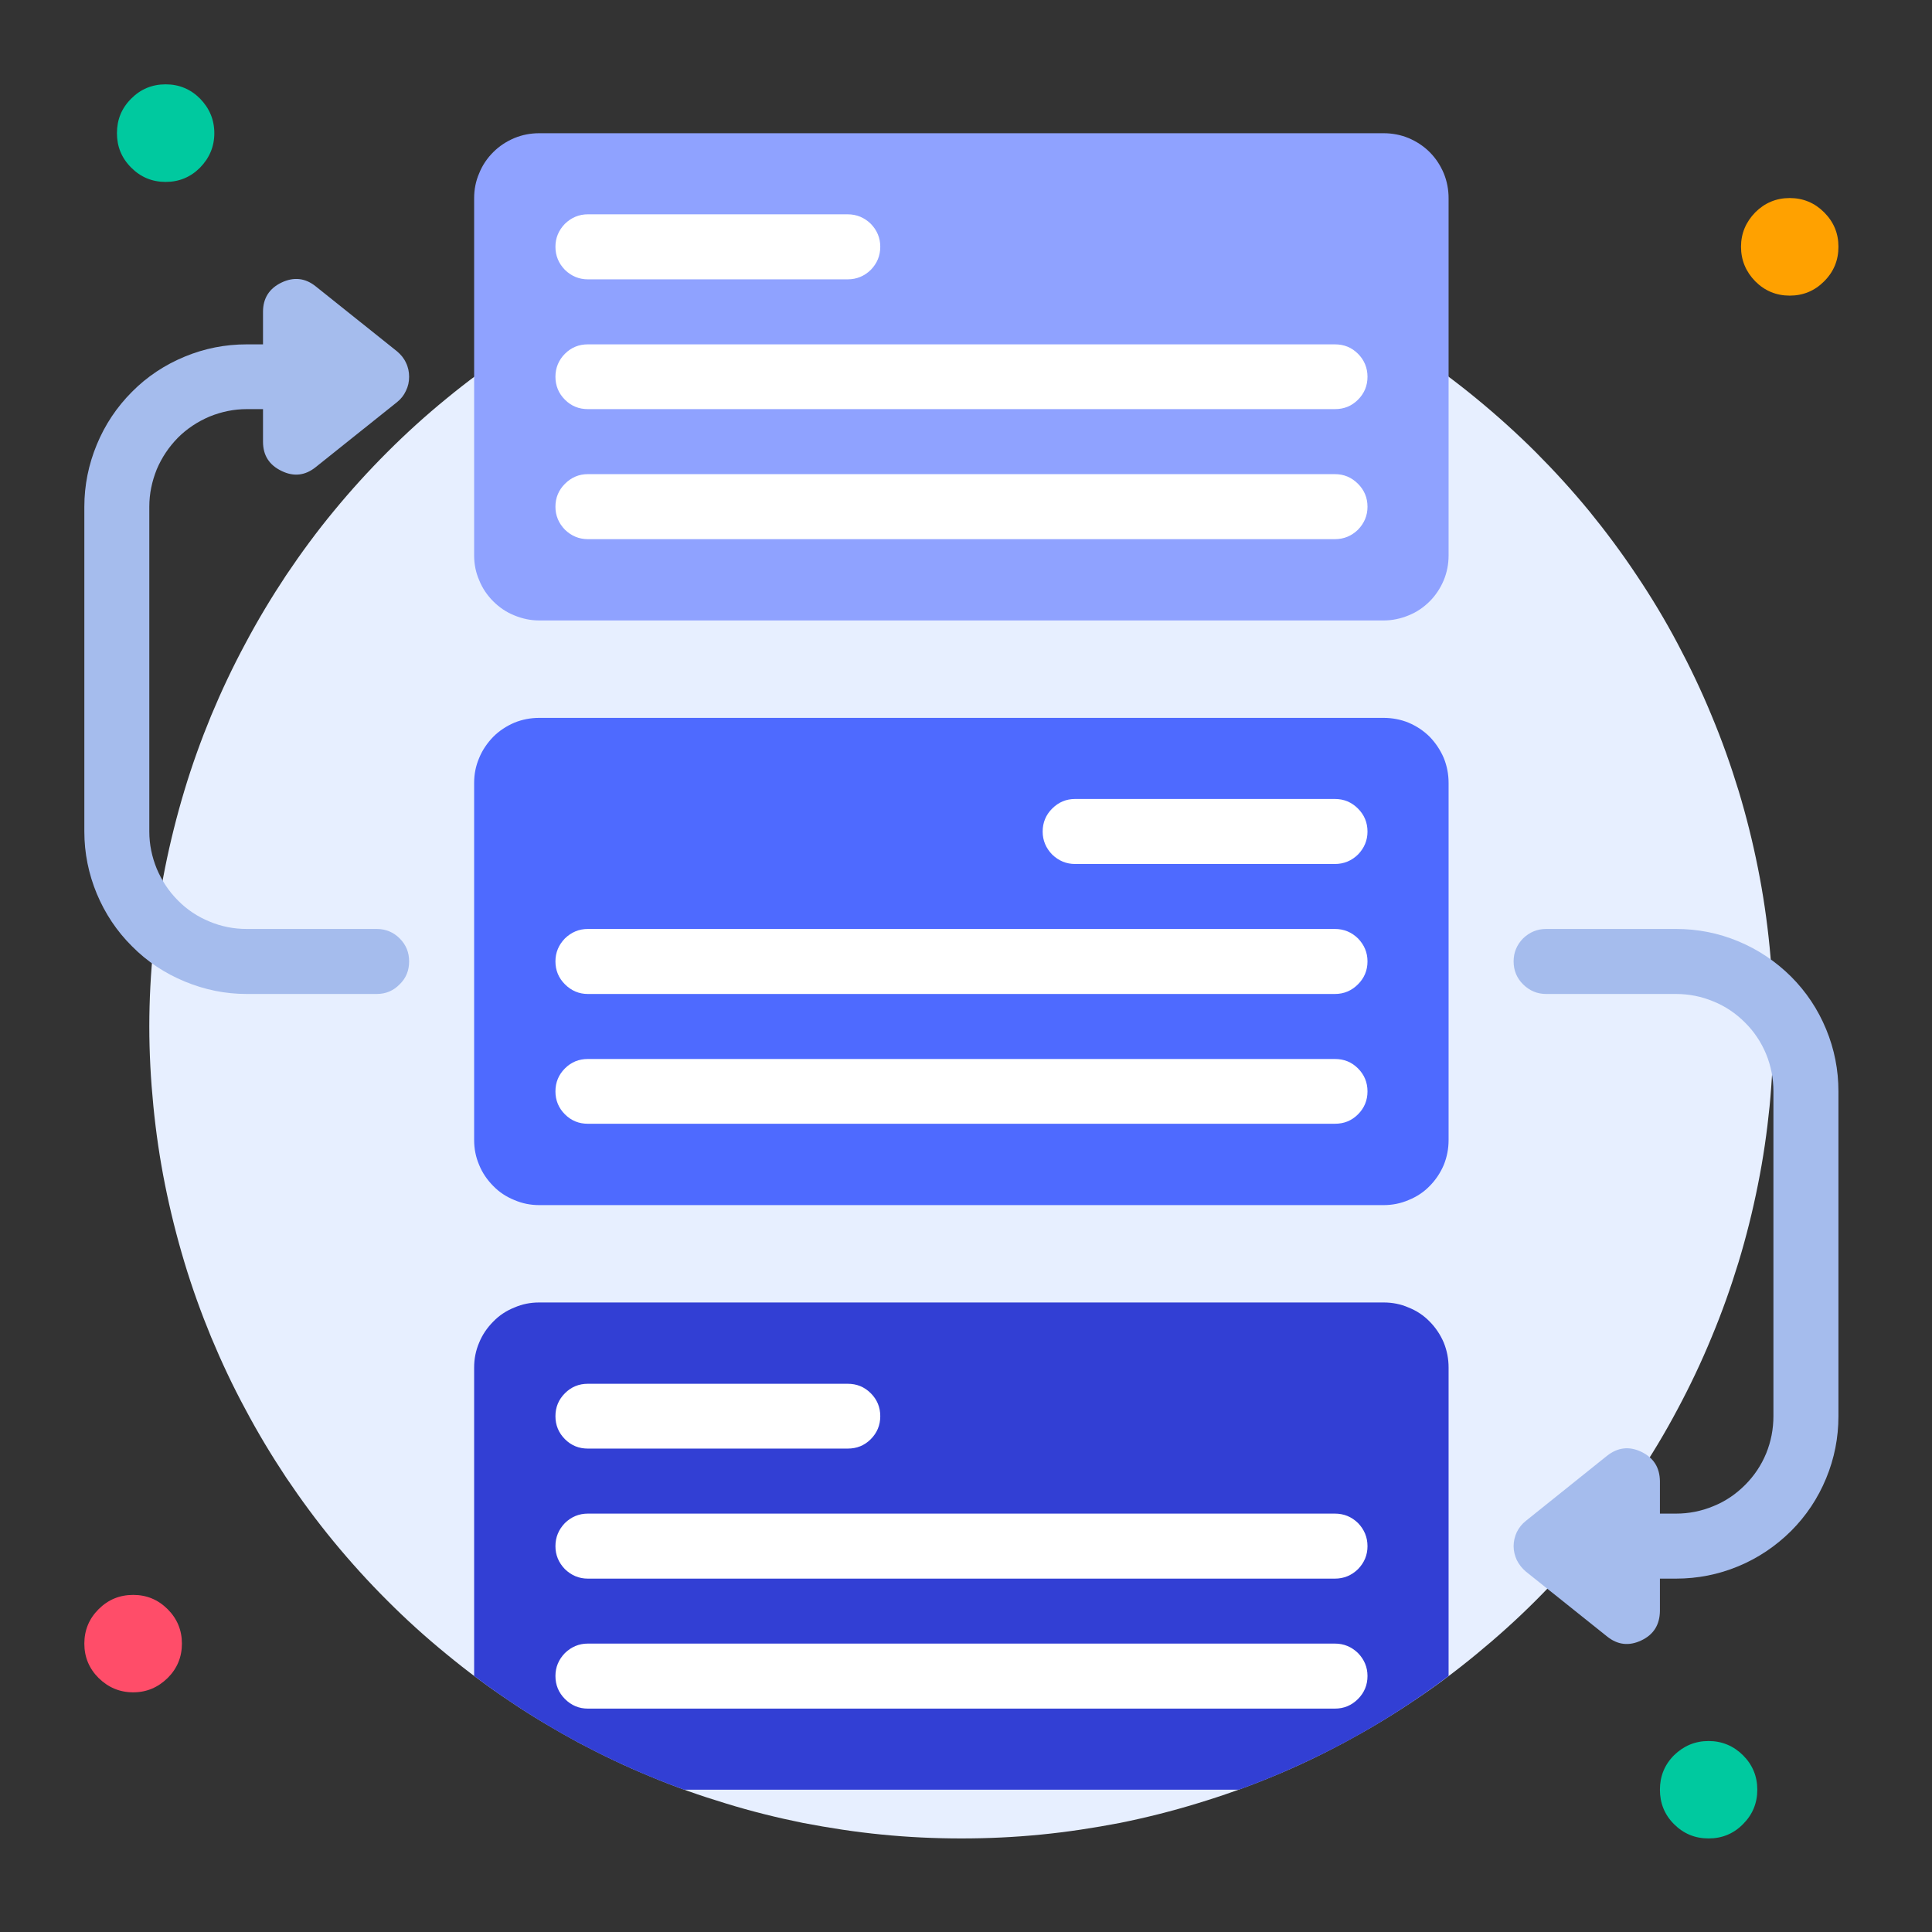 <svg xmlns="http://www.w3.org/2000/svg" xmlns:xlink="http://www.w3.org/1999/xlink" width="50" zoomAndPan="magnify" viewBox="0 0 37.5 37.5" height="50" preserveAspectRatio="xMidYMid meet" version="1.2"><rect x="0" y="0" width="37.5" height="37.5" fill="#333333" stroke="none"/><defs><clipPath id="e8a0242801"><path d="M 2 4 L 35 4 L 35 35.684 L 2 35.684 Z M 2 4 "/></clipPath><clipPath id="fa397946cb"><path d="M 2 1.637 L 5 1.637 L 5 4 L 2 4 Z M 2 1.637 "/></clipPath><clipPath id="afdcedb155"><path d="M 33 3 L 35.684 3 L 35.684 6 L 33 6 Z M 33 3 "/></clipPath><clipPath id="132e0235c2"><path d="M 32 33 L 35 33 L 35 35.684 L 32 35.684 Z M 32 33 "/></clipPath><clipPath id="d2deb98c17"><path d="M 1.637 30 L 4 30 L 4 33 L 1.637 33 Z M 1.637 30 "/></clipPath><clipPath id="2122511505"><path d="M 1.637 5 L 8 5 L 8 20 L 1.637 20 Z M 1.637 5 "/></clipPath><clipPath id="82bb7be42b"><path d="M 29 18 L 35.684 18 L 35.684 32 L 29 32 Z M 29 18 "/></clipPath></defs><g id="b65884ccc3"><g clip-rule="nonzero" clip-path="url(#e8a0242801)"><path style=" stroke:none;fill-rule:nonzero;fill:#e7efff;fill-opacity:1;" d="M 34.422 19.922 C 34.422 20.438 34.398 20.953 34.348 21.469 C 34.297 21.98 34.223 22.492 34.121 22.996 C 34.02 23.504 33.895 24.004 33.746 24.496 C 33.594 24.992 33.422 25.477 33.223 25.953 C 33.027 26.43 32.805 26.898 32.562 27.352 C 32.32 27.809 32.055 28.25 31.766 28.68 C 31.48 29.109 31.172 29.523 30.848 29.922 C 30.52 30.32 30.172 30.703 29.809 31.066 C 29.441 31.434 29.059 31.777 28.66 32.105 C 28.262 32.434 27.848 32.742 27.418 33.027 C 26.988 33.316 26.547 33.578 26.09 33.824 C 25.637 34.066 25.172 34.289 24.695 34.484 C 24.215 34.684 23.73 34.855 23.238 35.004 C 22.742 35.156 22.242 35.281 21.738 35.383 C 21.23 35.48 20.719 35.559 20.207 35.609 C 19.691 35.66 19.18 35.684 18.66 35.684 C 18.145 35.684 17.629 35.66 17.117 35.609 C 16.602 35.559 16.094 35.48 15.586 35.383 C 15.082 35.281 14.578 35.156 14.086 35.004 C 13.594 34.855 13.105 34.684 12.629 34.484 C 12.152 34.289 11.688 34.066 11.23 33.824 C 10.777 33.578 10.332 33.316 9.906 33.027 C 9.477 32.742 9.062 32.434 8.664 32.105 C 8.262 31.777 7.883 31.434 7.516 31.066 C 7.152 30.703 6.805 30.32 6.477 29.922 C 6.148 29.523 5.844 29.109 5.555 28.68 C 5.27 28.25 5.004 27.809 4.762 27.352 C 4.516 26.898 4.297 26.43 4.098 25.953 C 3.902 25.477 3.727 24.992 3.578 24.496 C 3.43 24.004 3.305 23.504 3.203 22.996 C 3.102 22.492 3.027 21.98 2.977 21.469 C 2.926 20.953 2.898 20.438 2.898 19.922 C 2.898 19.406 2.926 18.891 2.977 18.379 C 3.027 17.863 3.102 17.355 3.203 16.848 C 3.305 16.34 3.43 15.84 3.578 15.348 C 3.727 14.852 3.902 14.367 4.098 13.891 C 4.297 13.414 4.516 12.949 4.762 12.492 C 5.004 12.035 5.27 11.594 5.555 11.164 C 5.844 10.734 6.148 10.32 6.477 9.922 C 6.805 9.523 7.152 9.141 7.516 8.777 C 7.883 8.41 8.262 8.066 8.664 7.738 C 9.062 7.41 9.477 7.105 9.906 6.816 C 10.332 6.531 10.777 6.266 11.23 6.023 C 11.688 5.777 12.152 5.559 12.629 5.359 C 13.105 5.164 13.594 4.988 14.086 4.84 C 14.578 4.688 15.082 4.562 15.586 4.465 C 16.094 4.363 16.602 4.285 17.117 4.234 C 17.629 4.188 18.145 4.16 18.66 4.16 C 19.18 4.16 19.691 4.188 20.207 4.234 C 20.719 4.285 21.23 4.363 21.738 4.465 C 22.242 4.562 22.742 4.688 23.238 4.84 C 23.73 4.988 24.215 5.164 24.695 5.359 C 25.172 5.559 25.637 5.777 26.09 6.023 C 26.547 6.266 26.988 6.531 27.418 6.816 C 27.848 7.105 28.262 7.41 28.66 7.738 C 29.059 8.066 29.441 8.41 29.809 8.777 C 30.172 9.141 30.52 9.523 30.848 9.922 C 31.172 10.32 31.48 10.734 31.766 11.164 C 32.055 11.594 32.32 12.035 32.562 12.492 C 32.805 12.949 33.027 13.414 33.223 13.891 C 33.422 14.367 33.594 14.852 33.746 15.348 C 33.895 15.84 34.02 16.34 34.121 16.848 C 34.223 17.355 34.297 17.863 34.348 18.379 C 34.398 18.891 34.422 19.406 34.422 19.922 Z M 34.422 19.922 "/></g><g clip-rule="nonzero" clip-path="url(#fa397946cb)"><path style=" stroke:none;fill-rule:nonzero;fill:#00c99f;fill-opacity:1;" d="M 4.16 2.586 C 4.16 2.844 4.066 3.066 3.883 3.254 C 3.699 3.438 3.477 3.531 3.215 3.531 C 2.953 3.531 2.73 3.438 2.547 3.254 C 2.359 3.066 2.27 2.844 2.27 2.586 C 2.27 2.324 2.359 2.102 2.547 1.914 C 2.73 1.73 2.953 1.637 3.215 1.637 C 3.477 1.637 3.699 1.73 3.883 1.914 C 4.066 2.102 4.16 2.324 4.16 2.586 Z M 4.16 2.586 "/></g><g clip-rule="nonzero" clip-path="url(#afdcedb155)"><path style=" stroke:none;fill-rule:nonzero;fill:#ffa100;fill-opacity:1;" d="M 35.684 4.789 C 35.684 5.051 35.594 5.273 35.406 5.461 C 35.223 5.645 35 5.738 34.738 5.738 C 34.477 5.738 34.254 5.645 34.07 5.461 C 33.887 5.273 33.793 5.051 33.793 4.789 C 33.793 4.531 33.887 4.309 34.07 4.121 C 34.254 3.938 34.477 3.844 34.738 3.844 C 35 3.844 35.223 3.938 35.406 4.121 C 35.594 4.309 35.684 4.531 35.684 4.789 Z M 35.684 4.789 "/></g><g clip-rule="nonzero" clip-path="url(#132e0235c2)"><path style=" stroke:none;fill-rule:nonzero;fill:#00c99f;fill-opacity:1;" d="M 34.109 34.738 C 34.109 35 34.016 35.223 33.832 35.406 C 33.648 35.594 33.422 35.684 33.164 35.684 C 32.902 35.684 32.68 35.594 32.492 35.406 C 32.309 35.223 32.219 35 32.219 34.738 C 32.219 34.477 32.309 34.254 32.492 34.07 C 32.68 33.887 32.902 33.793 33.164 33.793 C 33.422 33.793 33.648 33.887 33.832 34.07 C 34.016 34.254 34.109 34.477 34.109 34.738 Z M 34.109 34.738 "/></g><g clip-rule="nonzero" clip-path="url(#d2deb98c17)"><path style=" stroke:none;fill-rule:nonzero;fill:#ff4d69;fill-opacity:1;" d="M 3.531 31.902 C 3.531 32.164 3.438 32.387 3.254 32.57 C 3.066 32.754 2.844 32.848 2.586 32.848 C 2.324 32.848 2.102 32.754 1.914 32.57 C 1.73 32.387 1.637 32.164 1.637 31.902 C 1.637 31.641 1.73 31.418 1.914 31.234 C 2.102 31.047 2.324 30.957 2.586 30.957 C 2.844 30.957 3.066 31.047 3.254 31.234 C 3.438 31.418 3.531 31.641 3.531 31.902 Z M 3.531 31.902 "/></g><path style=" stroke:none;fill-rule:nonzero;fill:#8fa2ff;fill-opacity:1;" d="M 10.465 2.586 L 26.859 2.586 C 27.023 2.586 27.188 2.617 27.34 2.68 C 27.496 2.746 27.633 2.836 27.75 2.953 C 27.867 3.07 27.957 3.207 28.023 3.363 C 28.086 3.516 28.117 3.68 28.117 3.844 L 28.117 10.781 C 28.117 10.949 28.086 11.109 28.023 11.262 C 27.957 11.418 27.867 11.555 27.75 11.672 C 27.633 11.789 27.496 11.883 27.34 11.945 C 27.188 12.008 27.023 12.043 26.859 12.043 L 10.465 12.043 C 10.297 12.043 10.137 12.008 9.984 11.945 C 9.828 11.883 9.691 11.789 9.574 11.672 C 9.457 11.555 9.363 11.418 9.301 11.262 C 9.234 11.109 9.203 10.949 9.203 10.781 L 9.203 3.844 C 9.203 3.68 9.234 3.516 9.301 3.363 C 9.363 3.207 9.457 3.07 9.574 2.953 C 9.691 2.836 9.828 2.746 9.984 2.68 C 10.137 2.617 10.297 2.586 10.465 2.586 Z M 10.465 2.586 "/><path style=" stroke:none;fill-rule:nonzero;fill:#ffffff;fill-opacity:1;" d="M 16.453 5.422 L 11.41 5.422 C 11.238 5.422 11.09 5.359 10.965 5.238 C 10.844 5.113 10.781 4.965 10.781 4.789 C 10.781 4.617 10.844 4.469 10.965 4.344 C 11.09 4.223 11.238 4.16 11.41 4.16 L 16.453 4.16 C 16.629 4.16 16.777 4.223 16.902 4.344 C 17.023 4.469 17.086 4.617 17.086 4.789 C 17.086 4.965 17.023 5.113 16.902 5.238 C 16.777 5.359 16.629 5.422 16.453 5.422 Z M 16.453 5.422 "/><path style=" stroke:none;fill-rule:nonzero;fill:#ffffff;fill-opacity:1;" d="M 25.91 7.941 L 11.41 7.941 C 11.238 7.941 11.09 7.883 10.965 7.758 C 10.844 7.637 10.781 7.488 10.781 7.312 C 10.781 7.141 10.844 6.988 10.965 6.867 C 11.09 6.742 11.238 6.684 11.41 6.684 L 25.91 6.684 C 26.086 6.684 26.234 6.742 26.359 6.867 C 26.48 6.988 26.543 7.141 26.543 7.312 C 26.543 7.488 26.48 7.637 26.359 7.758 C 26.234 7.883 26.086 7.941 25.91 7.941 Z M 25.91 7.941 "/><path style=" stroke:none;fill-rule:nonzero;fill:#ffffff;fill-opacity:1;" d="M 25.91 10.465 L 11.41 10.465 C 11.238 10.465 11.09 10.402 10.965 10.281 C 10.844 10.156 10.781 10.008 10.781 9.836 C 10.781 9.66 10.844 9.512 10.965 9.391 C 11.09 9.266 11.238 9.203 11.41 9.203 L 25.91 9.203 C 26.086 9.203 26.234 9.266 26.359 9.391 C 26.48 9.512 26.543 9.66 26.543 9.836 C 26.543 10.008 26.48 10.156 26.359 10.281 C 26.234 10.402 26.086 10.465 25.91 10.465 Z M 25.91 10.465 "/><path style=" stroke:none;fill-rule:nonzero;fill:#4e6aff;fill-opacity:1;" d="M 10.465 13.934 L 26.859 13.934 C 27.023 13.934 27.188 13.965 27.34 14.027 C 27.496 14.094 27.633 14.184 27.75 14.301 C 27.867 14.422 27.957 14.559 28.023 14.711 C 28.086 14.867 28.117 15.027 28.117 15.195 L 28.117 22.129 C 28.117 22.297 28.086 22.457 28.023 22.613 C 27.957 22.766 27.867 22.902 27.75 23.02 C 27.633 23.141 27.496 23.23 27.34 23.293 C 27.188 23.359 27.023 23.391 26.859 23.391 L 10.465 23.391 C 10.297 23.391 10.137 23.359 9.984 23.293 C 9.828 23.23 9.691 23.141 9.574 23.02 C 9.457 22.902 9.363 22.766 9.301 22.613 C 9.234 22.457 9.203 22.297 9.203 22.129 L 9.203 15.195 C 9.203 15.027 9.234 14.867 9.301 14.711 C 9.363 14.559 9.457 14.422 9.574 14.301 C 9.691 14.184 9.828 14.094 9.984 14.027 C 10.137 13.965 10.297 13.934 10.465 13.934 Z M 10.465 13.934 "/><path style=" stroke:none;fill-rule:nonzero;fill:#ffffff;fill-opacity:1;" d="M 20.867 16.77 L 25.91 16.77 C 26.086 16.77 26.234 16.707 26.359 16.586 C 26.48 16.461 26.543 16.312 26.543 16.141 C 26.543 15.965 26.48 15.816 26.359 15.695 C 26.234 15.57 26.086 15.508 25.91 15.508 L 20.867 15.508 C 20.695 15.508 20.547 15.57 20.422 15.695 C 20.301 15.816 20.238 15.965 20.238 16.141 C 20.238 16.312 20.301 16.461 20.422 16.586 C 20.547 16.707 20.695 16.77 20.867 16.77 Z M 20.867 16.77 "/><path style=" stroke:none;fill-rule:nonzero;fill:#ffffff;fill-opacity:1;" d="M 11.41 19.293 L 25.91 19.293 C 26.086 19.293 26.234 19.23 26.359 19.105 C 26.48 18.984 26.543 18.836 26.543 18.66 C 26.543 18.488 26.48 18.34 26.359 18.215 C 26.234 18.094 26.086 18.031 25.91 18.031 L 11.41 18.031 C 11.238 18.031 11.09 18.094 10.965 18.215 C 10.844 18.34 10.781 18.488 10.781 18.66 C 10.781 18.836 10.844 18.984 10.965 19.105 C 11.09 19.23 11.238 19.293 11.41 19.293 Z M 11.41 19.293 "/><path style=" stroke:none;fill-rule:nonzero;fill:#ffffff;fill-opacity:1;" d="M 11.41 21.812 L 25.91 21.812 C 26.086 21.812 26.234 21.754 26.359 21.629 C 26.48 21.508 26.543 21.359 26.543 21.184 C 26.543 21.008 26.48 20.859 26.359 20.738 C 26.234 20.613 26.086 20.555 25.91 20.555 L 11.41 20.555 C 11.238 20.555 11.09 20.613 10.965 20.738 C 10.844 20.859 10.781 21.008 10.781 21.184 C 10.781 21.359 10.844 21.508 10.965 21.629 C 11.09 21.754 11.238 21.812 11.41 21.812 Z M 11.41 21.812 "/><path style=" stroke:none;fill-rule:nonzero;fill:#323fd4;fill-opacity:1;" d="M 28.117 26.543 L 28.117 32.531 C 26.871 33.469 25.512 34.207 24.047 34.738 L 13.277 34.738 C 11.809 34.207 10.453 33.469 9.203 32.531 L 9.203 26.543 C 9.203 26.375 9.234 26.215 9.301 26.059 C 9.363 25.906 9.457 25.77 9.574 25.652 C 9.691 25.531 9.828 25.441 9.984 25.379 C 10.137 25.312 10.297 25.281 10.465 25.281 L 26.859 25.281 C 27.023 25.281 27.188 25.312 27.34 25.379 C 27.496 25.441 27.633 25.531 27.75 25.652 C 27.867 25.77 27.957 25.906 28.023 26.059 C 28.086 26.215 28.117 26.375 28.117 26.543 Z M 28.117 26.543 "/><path style=" stroke:none;fill-rule:nonzero;fill:#ffffff;fill-opacity:1;" d="M 16.453 28.117 L 11.41 28.117 C 11.238 28.117 11.09 28.059 10.965 27.934 C 10.844 27.812 10.781 27.664 10.781 27.488 C 10.781 27.312 10.844 27.164 10.965 27.043 C 11.09 26.918 11.238 26.859 11.41 26.859 L 16.453 26.859 C 16.629 26.859 16.777 26.918 16.902 27.043 C 17.023 27.164 17.086 27.312 17.086 27.488 C 17.086 27.664 17.023 27.812 16.902 27.934 C 16.777 28.059 16.629 28.117 16.453 28.117 Z M 16.453 28.117 "/><path style=" stroke:none;fill-rule:nonzero;fill:#ffffff;fill-opacity:1;" d="M 25.91 30.641 L 11.41 30.641 C 11.238 30.641 11.09 30.578 10.965 30.457 C 10.844 30.332 10.781 30.184 10.781 30.012 C 10.781 29.836 10.844 29.688 10.965 29.562 C 11.09 29.441 11.238 29.379 11.41 29.379 L 25.91 29.379 C 26.086 29.379 26.234 29.441 26.359 29.562 C 26.48 29.688 26.543 29.836 26.543 30.012 C 26.543 30.184 26.48 30.332 26.359 30.457 C 26.234 30.578 26.086 30.641 25.91 30.641 Z M 25.91 30.641 "/><path style=" stroke:none;fill-rule:nonzero;fill:#ffffff;fill-opacity:1;" d="M 25.91 33.164 L 11.41 33.164 C 11.238 33.164 11.09 33.102 10.965 32.977 C 10.844 32.855 10.781 32.707 10.781 32.531 C 10.781 32.359 10.844 32.211 10.965 32.086 C 11.09 31.965 11.238 31.902 11.41 31.902 L 25.91 31.902 C 26.086 31.902 26.234 31.965 26.359 32.086 C 26.48 32.211 26.543 32.359 26.543 32.531 C 26.543 32.707 26.48 32.855 26.359 32.977 C 26.234 33.102 26.086 33.164 25.91 33.164 Z M 25.91 33.164 "/><g clip-rule="nonzero" clip-path="url(#2122511505)"><path style=" stroke:none;fill-rule:nonzero;fill:#a5bced;fill-opacity:1;" d="M 7.312 18.031 L 4.789 18.031 C 4.539 18.031 4.297 17.984 4.066 17.887 C 3.836 17.793 3.629 17.656 3.453 17.477 C 3.277 17.301 3.141 17.094 3.043 16.863 C 2.949 16.633 2.898 16.391 2.898 16.141 L 2.898 9.836 C 2.898 9.582 2.949 9.344 3.043 9.109 C 3.141 8.879 3.277 8.676 3.453 8.496 C 3.629 8.32 3.836 8.184 4.066 8.086 C 4.297 7.992 4.539 7.941 4.789 7.941 L 5.105 7.941 L 5.105 8.574 C 5.105 8.84 5.227 9.027 5.465 9.141 C 5.703 9.258 5.926 9.23 6.129 9.066 L 7.707 7.805 C 7.781 7.746 7.84 7.672 7.879 7.586 C 7.922 7.5 7.941 7.41 7.941 7.312 C 7.941 7.219 7.922 7.125 7.879 7.039 C 7.84 6.953 7.781 6.883 7.707 6.82 L 6.129 5.559 C 5.926 5.395 5.703 5.371 5.465 5.484 C 5.227 5.598 5.105 5.789 5.105 6.051 L 5.105 6.684 L 4.789 6.684 C 4.371 6.684 3.973 6.762 3.586 6.922 C 3.199 7.082 2.855 7.309 2.562 7.605 C 2.266 7.902 2.039 8.242 1.879 8.629 C 1.719 9.016 1.637 9.418 1.637 9.836 L 1.637 16.141 C 1.637 16.559 1.719 16.961 1.879 17.348 C 2.039 17.73 2.266 18.074 2.562 18.367 C 2.855 18.664 3.199 18.891 3.586 19.051 C 3.973 19.211 4.371 19.293 4.789 19.293 L 7.312 19.293 C 7.488 19.293 7.637 19.23 7.758 19.105 C 7.883 18.984 7.941 18.836 7.941 18.66 C 7.941 18.488 7.883 18.34 7.758 18.215 C 7.637 18.094 7.488 18.031 7.312 18.031 Z M 7.312 18.031 "/></g><g clip-rule="nonzero" clip-path="url(#82bb7be42b)"><path style=" stroke:none;fill-rule:nonzero;fill:#a5bced;fill-opacity:1;" d="M 32.531 18.031 L 30.012 18.031 C 29.836 18.031 29.688 18.094 29.562 18.215 C 29.441 18.34 29.379 18.488 29.379 18.66 C 29.379 18.836 29.441 18.984 29.562 19.105 C 29.688 19.23 29.836 19.293 30.012 19.293 L 32.531 19.293 C 32.781 19.293 33.023 19.34 33.258 19.438 C 33.488 19.531 33.691 19.668 33.871 19.848 C 34.047 20.023 34.184 20.227 34.281 20.461 C 34.375 20.691 34.422 20.934 34.422 21.184 L 34.422 27.488 C 34.422 27.738 34.375 27.98 34.281 28.211 C 34.184 28.445 34.047 28.648 33.871 28.824 C 33.691 29.004 33.488 29.141 33.258 29.234 C 33.023 29.332 32.781 29.379 32.531 29.379 L 32.219 29.379 L 32.219 28.75 C 32.215 28.484 32.098 28.297 31.859 28.18 C 31.621 28.066 31.398 28.094 31.191 28.258 L 29.617 29.52 C 29.543 29.578 29.484 29.652 29.441 29.738 C 29.402 29.824 29.379 29.914 29.379 30.012 C 29.379 30.105 29.402 30.195 29.441 30.281 C 29.484 30.367 29.543 30.441 29.617 30.504 L 31.191 31.762 C 31.398 31.93 31.621 31.953 31.859 31.84 C 32.098 31.727 32.215 31.535 32.219 31.27 L 32.219 30.641 L 32.531 30.641 C 32.949 30.641 33.352 30.562 33.738 30.402 C 34.125 30.242 34.465 30.012 34.762 29.719 C 35.059 29.422 35.285 29.082 35.445 28.695 C 35.605 28.309 35.684 27.906 35.684 27.488 L 35.684 21.184 C 35.684 20.766 35.605 20.363 35.445 19.977 C 35.285 19.59 35.059 19.25 34.762 18.953 C 34.465 18.66 34.125 18.43 33.738 18.27 C 33.352 18.109 32.949 18.031 32.531 18.031 Z M 32.531 18.031 "/></g></g></svg>